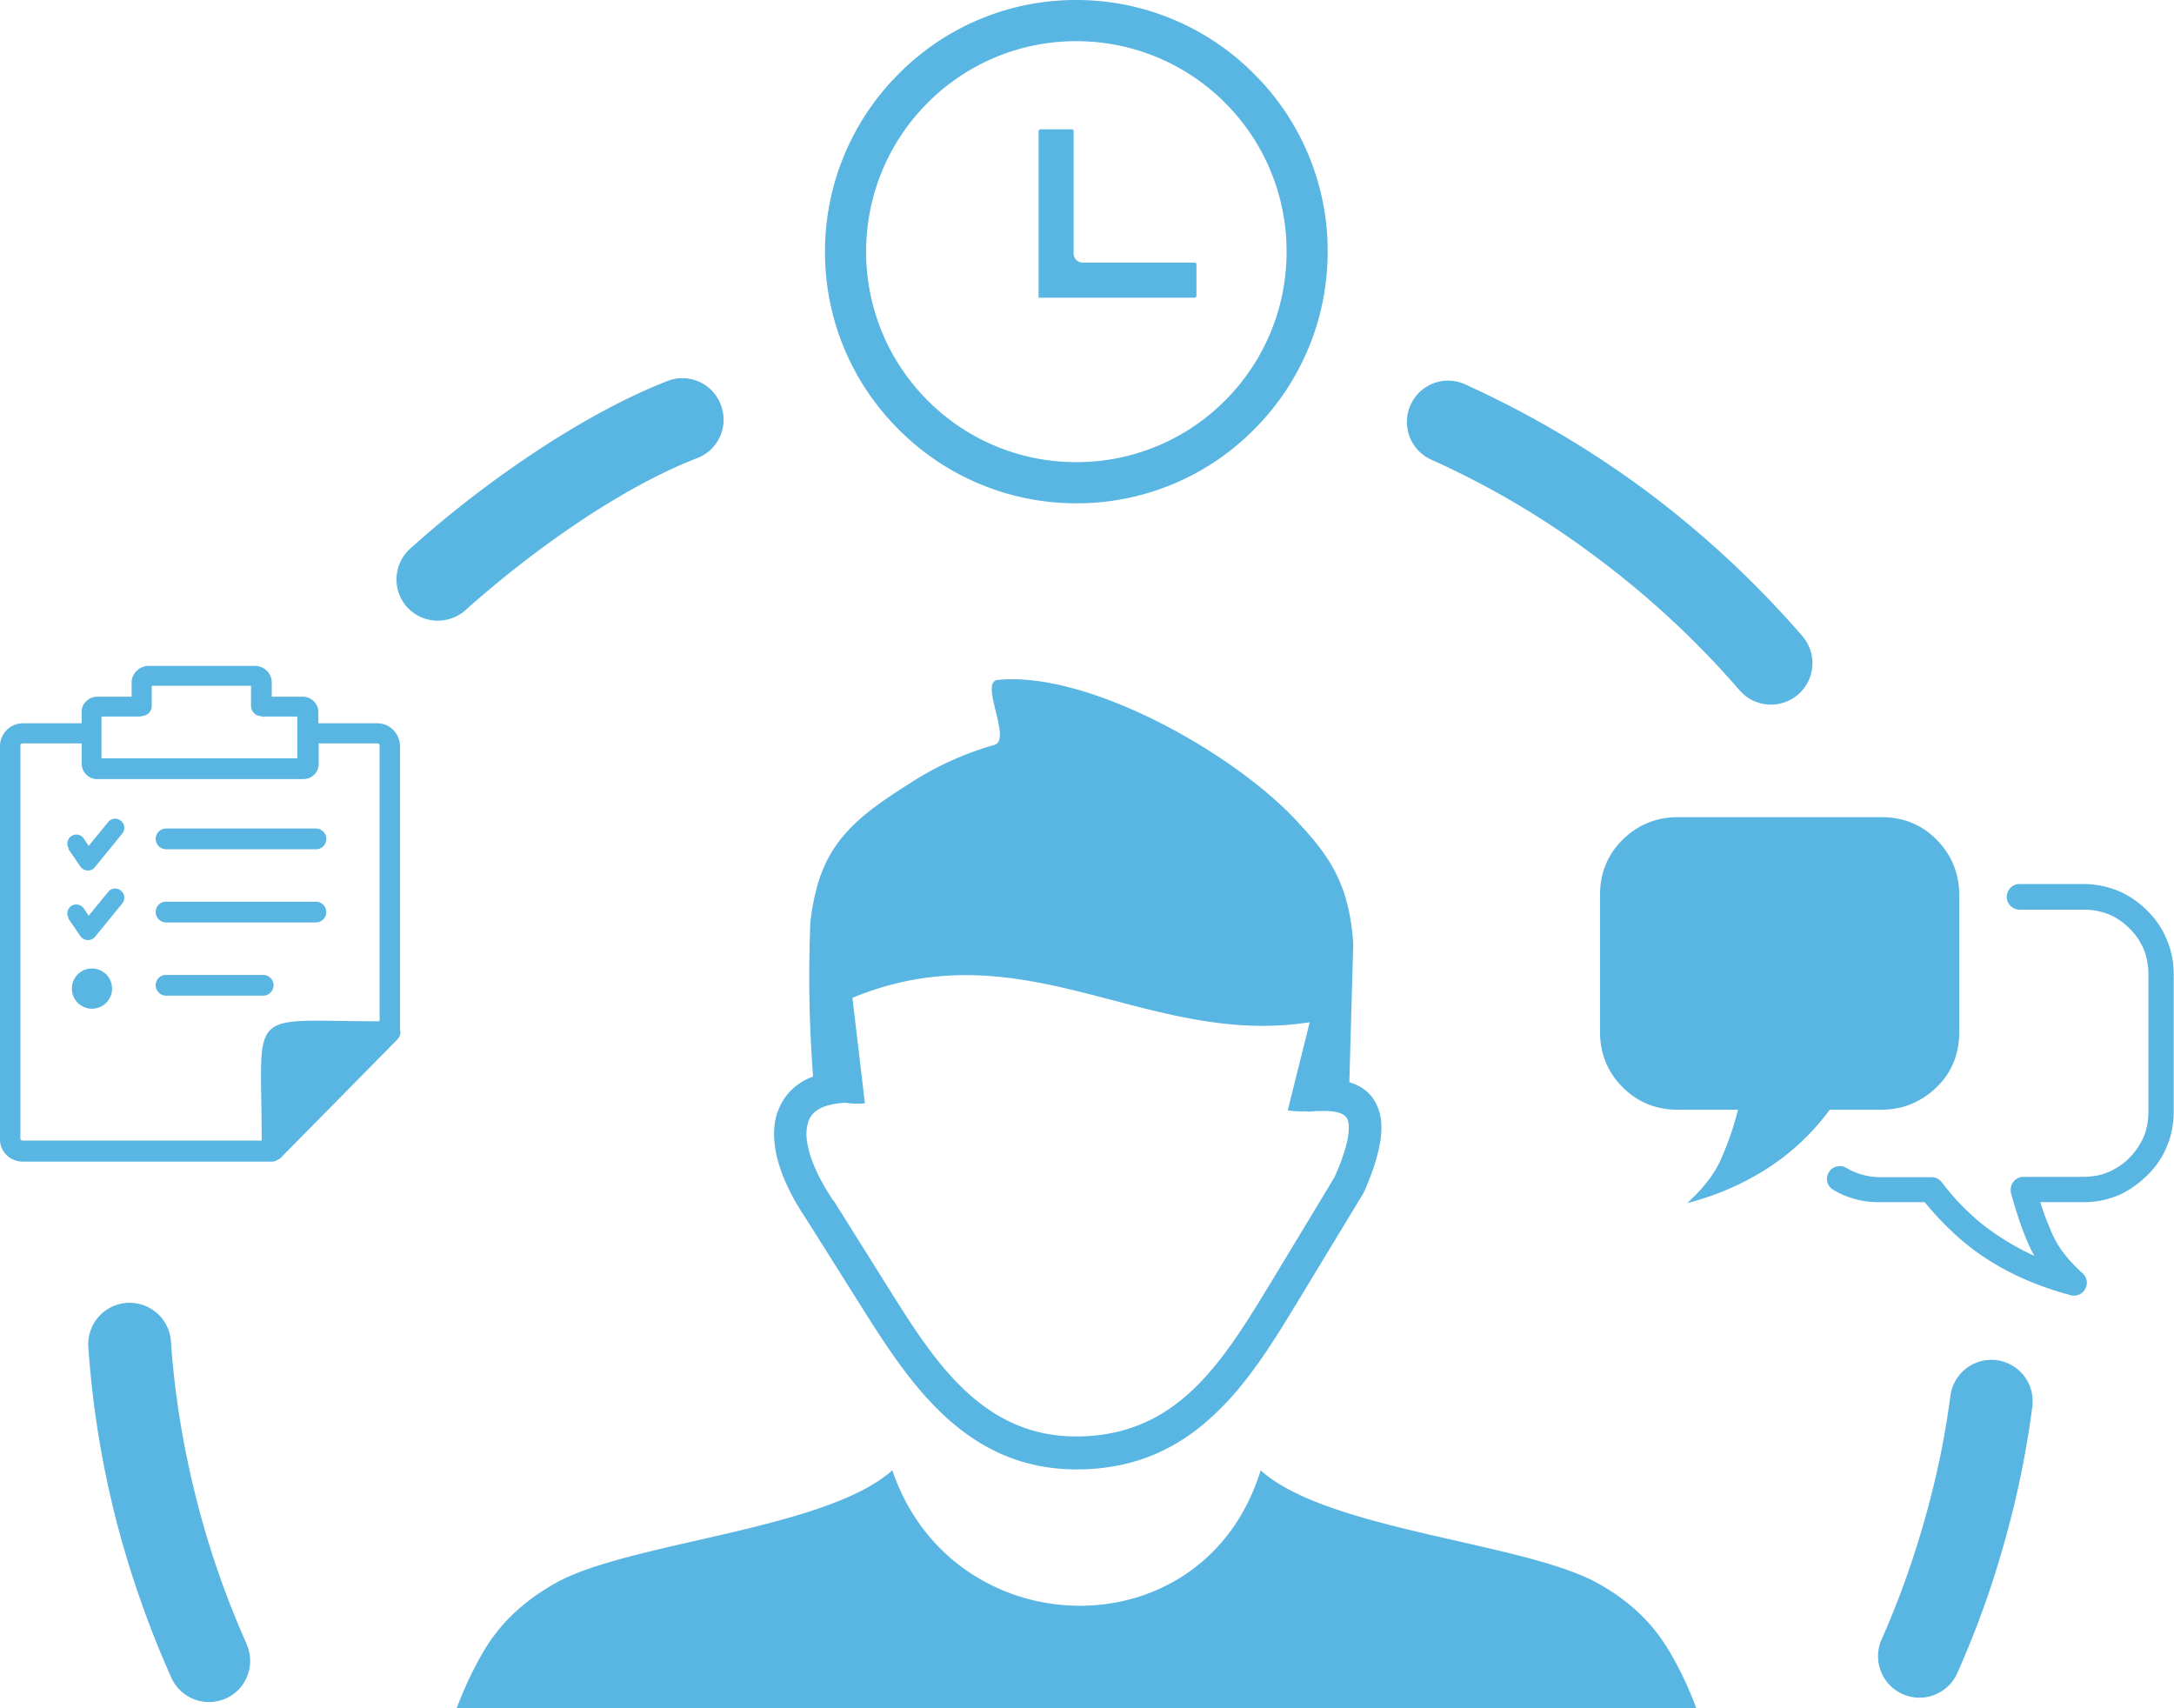 <svg width="70" height="55" viewBox="0 0 70 55" fill="none" xmlns="http://www.w3.org/2000/svg"><g opacity=".75" clip-path="url(#a)"><path fill-rule="evenodd" clip-rule="evenodd" d="M28.732 47.34c1.932 5.705 10.035 5.922 11.86 0 2.138 1.934 8.485 2.317 10.849 3.633.745.413 1.422.943 1.962 1.67.362.481.853 1.365 1.216 2.357H14.704c.373-.992.854-1.886 1.217-2.357.54-.717 1.216-1.248 1.962-1.67 2.354-1.326 8.7-1.709 10.849-3.634m29.81-21.028H54.02c-.686 0-1.285.245-1.775.726-.49.491-.726 1.08-.726 1.778v4.41c0 .697.245 1.296.726 1.778.49.49 1.079.726 1.776.726h1.942a10 10 0 0 1-.54 1.572c-.216.5-.588.972-1.098 1.434a8.8 8.8 0 0 0 2.619-1.14 7.6 7.6 0 0 0 1.971-1.866h1.668c.696 0 1.285-.255 1.776-.726.5-.491.725-1.08.725-1.778v-4.41c0-.697-.245-1.287-.726-1.778-.48-.49-1.079-.726-1.775-.726zM69.99 31.37v4.41c0 .402-.069.775-.216 1.12a2.7 2.7 0 0 1-.647.952 3.2 3.2 0 0 1-.804.58s-.02 0-.02.01a3 3 0 0 1-.579.196 2.8 2.8 0 0 1-.647.068h-1.383l.088.265c.078.246.186.482.284.727q.148.339.383.648c.167.217.363.433.608.649a.407.407 0 0 1 .03.58.41.41 0 0 1-.412.127 11 11 0 0 1-1.452-.501 8.6 8.6 0 0 1-1.295-.697 7.6 7.6 0 0 1-1.118-.894 9 9 0 0 1-.834-.904h-1.452c-.275 0-.54-.03-.785-.098a2.7 2.7 0 0 1-.716-.304.405.405 0 0 1-.137-.56.413.413 0 0 1 .569-.138 2.15 2.15 0 0 0 1.079.295h1.658c.127 0 .255.059.333.167.265.344.55.678.864.962.303.295.647.56 1.01.796.343.226.716.432 1.108.609-.078-.128-.137-.256-.196-.383a10 10 0 0 1-.304-.796c-.088-.265-.167-.53-.245-.805-.02-.05-.02-.098-.02-.147 0-.226.186-.413.412-.413h1.933c.166 0 .323-.02.47-.049.148-.03.275-.079.403-.137 0 0 .01 0 .02-.01.097-.05.205-.108.303-.177.108-.079.197-.148.285-.246a2.2 2.2 0 0 0 .46-.677c.099-.246.148-.511.148-.806v-4.41q0-.44-.147-.805a2 2 0 0 0-.461-.678 2 2 0 0 0-.677-.461 2.2 2.2 0 0 0-.814-.147h-2.05a.415.415 0 0 1-.412-.413c0-.226.186-.413.412-.413h2.05c.402 0 .765.08 1.118.217.343.147.657.353.942.638s.5.6.637.953c.147.343.216.717.216 1.12H70zM8.524 23.08s-.068 0-.108-.02a.337.337 0 0 1-.333-.333v-.648H4.885v.648a.32.32 0 0 1-.294.324.5.5 0 0 1-.118.02H3.267v1.345h6.307V23.07h-1.07.01zm-5.562 8.103a.647.647 0 1 1-.647.648c0-.363.285-.648.647-.648m-.745-1.61a.295.295 0 0 1 .078-.403.294.294 0 0 1 .403.078l.157.236.627-.766a.286.286 0 0 1 .412-.04.286.286 0 0 1 .04.413l-.873 1.07s-.04.05-.07.06a.296.296 0 0 1-.401-.079l-.383-.56zm0-2.25a.295.295 0 0 1 .078-.402.286.286 0 0 1 .403.078l.157.236.627-.766a.286.286 0 0 1 .412-.04.286.286 0 0 1 .04.413l-.873 1.07s-.04.05-.07.07a.296.296 0 0 1-.401-.08l-.383-.56zm6.768 9.989a.36.36 0 0 1-.225.088H.726a.74.74 0 0 1-.52-.216.7.7 0 0 1-.206-.51v-12.65a.74.74 0 0 1 .736-.737h1.893v-.364c0-.137.049-.255.147-.343a.48.48 0 0 1 .343-.148h1.119v-.452c0-.147.059-.285.166-.383a.54.54 0 0 1 .383-.157H8.21c.148 0 .285.06.383.157a.54.54 0 0 1 .157.383v.452h1.01a.5.5 0 0 1 .344.148.48.48 0 0 1 .147.343v.364h1.893c.206 0 .383.078.52.216a.76.76 0 0 1 .216.52v9.124c.03.128 0 .236-.098.334l-3.767 3.82s-.02.02-.03.02h-.02zm-.559-.58c0-4.37-.549-3.85 3.797-3.85v-8.878s0-.04-.02-.05a.07.07 0 0 0-.05-.02h-1.892v.659c0 .137-.05.255-.138.344a.5.5 0 0 1-.353.147H3.12a.48.48 0 0 1-.344-.147l-.03-.03a.52.52 0 0 1-.117-.314v-.658H.726s-.04 0-.05.02a.1.1 0 0 0-.019.049v12.65s0 .039.02.049c.01.01.03.02.049.02h7.71zm-3.08-4.675a.337.337 0 0 1-.333-.334.33.33 0 0 1 .333-.334h3.13c.176 0 .333.148.333.334a.337.337 0 0 1-.334.334zm0-4.714a.337.337 0 0 1-.333-.334c0-.177.147-.334.333-.334h4.826c.177 0 .334.147.334.334a.33.33 0 0 1-.334.334zm0 2.357a.337.337 0 0 1-.333-.334c0-.186.147-.334.333-.334h4.826c.177 0 .334.148.334.334a.337.337 0 0 1-.334.334zm35.03-27.323A8.06 8.06 0 0 0 34.656 0a8.02 8.02 0 0 0-5.718 2.377 8.08 8.08 0 0 0-2.374 5.726 8.04 8.04 0 0 0 2.374 5.726 8.06 8.06 0 0 0 5.719 2.376 8.02 8.02 0 0 0 5.719-2.376 8.08 8.08 0 0 0 2.373-5.726 8.04 8.04 0 0 0-2.373-5.726m-5.857 1.787H33.5s-.03 0-.04.02c-.009.01-.019.02-.019.03v5.372h5.023s.03 0 .039-.02c.01-.01.02-.02.02-.03v-1.03s0-.03-.02-.03c-.01-.01-.02-.02-.04-.02h-3.6a.295.295 0 0 1-.294-.294V4.213s0-.02-.01-.03c0 0-.019-.019-.039-.019m.138-2.838a6.75 6.75 0 0 1 4.787 1.984 6.75 6.75 0 0 1 1.981 4.793 6.75 6.75 0 0 1-1.981 4.793 6.73 6.73 0 0 1-4.787 1.983 6.73 6.73 0 0 1-4.787-1.983 6.75 6.75 0 0 1-1.982-4.793A6.75 6.75 0 0 1 29.87 3.31a6.73 6.73 0 0 1 4.787-1.984M7.936 52.928c.304.677 0 1.463-.667 1.758a1.33 1.33 0 0 1-1.756-.678 32 32 0 0 1-1.805-5.196 31 31 0 0 1-.863-5.44 1.331 1.331 0 1 1 2.658-.187c.118 1.709.392 3.369.795 4.98a28.6 28.6 0 0 0 1.638 4.753zm7.053-33.285a1.34 1.34 0 0 1-1.884-.098 1.337 1.337 0 0 1 .108-1.886 35 35 0 0 1 4.209-3.231c1.343-.874 2.736-1.64 4.07-2.161a1.32 1.32 0 0 1 1.717.766 1.325 1.325 0 0 1-.765 1.719c-1.148.442-2.374 1.12-3.58 1.905a34 34 0 0 0-3.875 2.986M46.085 14.8a1.33 1.33 0 0 1-.667-1.758 1.32 1.32 0 0 1 1.755-.668 32 32 0 0 1 5.866 3.457 32 32 0 0 1 4.993 4.646 1.335 1.335 0 1 1-2.02 1.748 29 29 0 0 0-4.571-4.253 27.7 27.7 0 0 0-5.356-3.172M62.8 44.943a1.334 1.334 0 0 1 1.49-1.15 1.335 1.335 0 0 1 1.149 1.494 30.4 30.4 0 0 1-.903 4.38 30.4 30.4 0 0 1-1.51 4.194 1.333 1.333 0 1 1-2.443-1.07 29 29 0 0 0 1.383-3.841c.373-1.306.657-2.642.834-4.007m-35.56-9.438c-.411.02-.715.098-.921.235a.7.7 0 0 0-.265.305 1.3 1.3 0 0 0-.088.49c.02.56.304 1.287.873 2.132h.01l1.834 2.927c.735 1.169 1.5 2.367 2.462 3.24.922.845 2.04 1.415 3.512 1.415 1.599 0 2.776-.59 3.717-1.473.991-.923 1.766-2.2 2.531-3.457l2.06-3.408c.393-.874.52-1.464.442-1.817-.05-.206-.275-.305-.667-.324h-.255c-.089 0-.187.01-.295.02-.059 0-.108 0-.157-.01a3 3 0 0 1-.569-.03l.707-2.838c-5.248.825-9.172-3.075-14.724-.786l.402 3.398c-.226.02-.442.01-.638-.02zm16.216-.659c.51.158.833.482.97 1.002.148.58-.009 1.395-.5 2.514l-.029.06-2.09 3.447c-.804 1.326-1.618 2.661-2.717 3.683-1.128 1.06-2.52 1.758-4.424 1.758-1.775 0-3.119-.688-4.218-1.69-1.059-.972-1.873-2.22-2.648-3.447l-1.835-2.917c-.676-1.001-1.02-1.915-1.04-2.671-.01-.354.05-.678.187-.963a1.8 1.8 0 0 1 .628-.736c.127-.089.284-.167.441-.226a42 42 0 0 1-.088-4.96 7 7 0 0 1 .226-1.188c.47-1.68 1.648-2.446 3.1-3.37a10 10 0 0 1 2.599-1.158c.579-.167-.5-2.033.108-2.092 2.913-.295 7.622 2.357 9.652 4.567 1.02 1.1 1.658 1.974 1.795 3.919l-.127 4.478z" fill="#219CD7"/></g><defs><clipPath id="a"><path fill="#fff" d="M0 0h70v55H0z"/></clipPath></defs></svg>